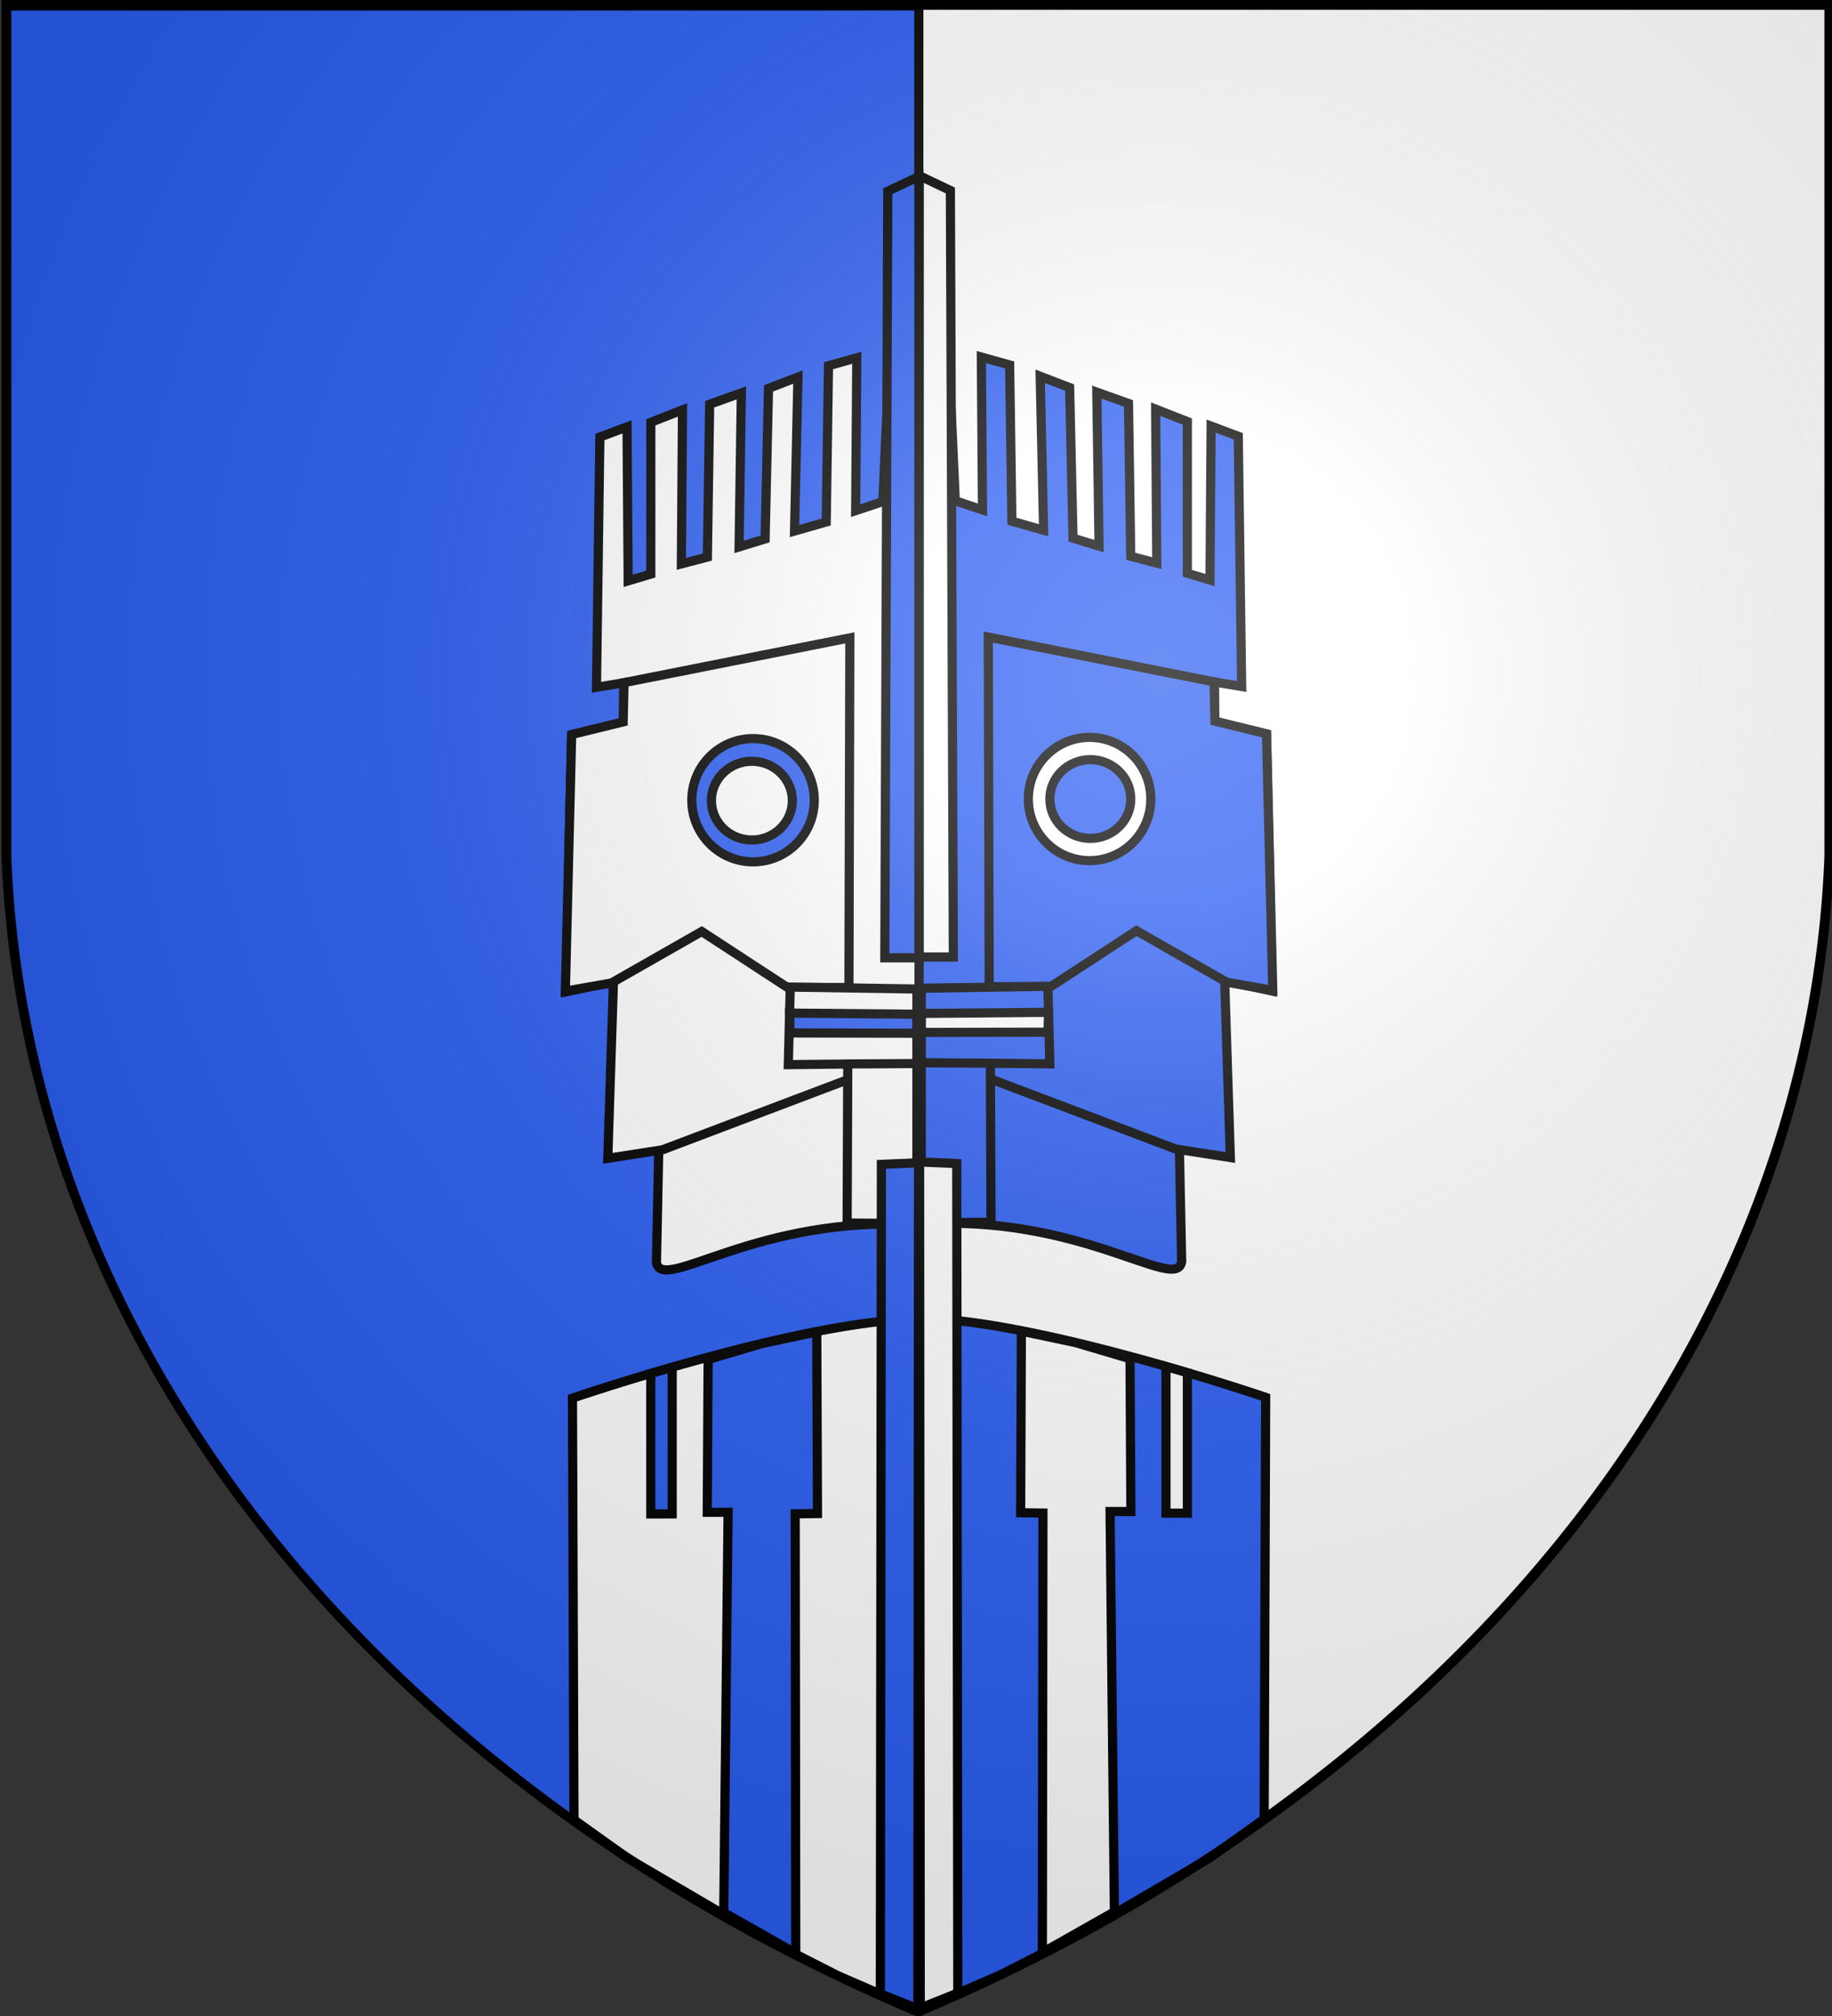 <svg xmlns="http://www.w3.org/2000/svg" xmlns:xlink="http://www.w3.org/1999/xlink" xml:space="preserve" width="600" height="660" fill="#e20909" stroke="#000" stroke-width="3"><rect width="100%" height="100%" fill="#333333" stroke="none"/><defs><radialGradient id="d" cx="221" cy="226" r="300" gradientTransform="translate(-77 -85)scale(1.35)" gradientUnits="userSpaceOnUse"><stop offset="0" stop-color="#fff" stop-opacity=".31"/><stop offset=".2" stop-color="#fff" stop-opacity=".25"/><stop offset=".6" stop-color="#666" stop-opacity=".13"/><stop offset="1" stop-opacity=".13"/></radialGradient><clipPath id="b"><path id="a" d="M1.5 1.5h597V280A570 445 0 0 1 300 658.5 570 445 0 0 1 1.5 280Z"/></clipPath></defs><radialGradient id="c" cx="221" cy="226" r="300" gradientTransform="translate(-77 -85)scale(1.35)" gradientUnits="userSpaceOnUse"><stop offset="0" stop-color="#fff" stop-opacity=".3"/><stop offset=".2" stop-color="#fff" stop-opacity=".25"/><stop offset=".6" stop-color="#666" stop-opacity=".13"/><stop offset="1" stop-opacity=".13"/></radialGradient><use xlink:href="#a" fill="#fff" style="stroke:#000;stroke-width:3" transform="translate(.511 -.008)"/><g fill="#2b5df2" clip-path="url(#b)" style="stroke:#000;stroke-width:3" transform="translate(.92 -.976)"><rect width="300.011" height="659.063" x="-.011" y="2.937" ry="0"/></g><path d="m187.987 595.75-.496-138.037s74.51-25.477 113.572-25.945v225.675l-9.76-3.298-17.165-7.472-23.987-12.238-44.376-25.951z" style="fill:#fff"/><path d="m231.918 445.077-.285 50.022h6.822l-1.422 131.022 23.59 13.358-.188-143.883 7.304-.096-.242-59.454-17.819 3.773zM213.133 449.669v45.97l7.015-.02v-47.995z" style="fill:#2b5df2;fill-opacity:1"/><path d="M300.997 401.083c-52.748-3.672-84.236 22.579-85.999 12.232l.742-36.698-16.681 2.595 1.853-57.827-15.569 3.336 1.854-84.145 17.051-4.078v-12.974l-8.896 1.483 1.112-81.922 8.896-3.336.371 50.413 7.414-2.224v-49.672l10.379-4.078-.37 50.414 8.525-2.224.741-50.043 10.38-3.707-.742 50.414 8.526-2.595 1.112-49.302 9.638-3.706-1.112 50.413 10.38-2.966.74-51.154 9.268-2.595-.371 50.043 8.896-2.966 2.264-49.672 9.598-2.224z" style="fill:#fff"/><path d="m204.387 223.48 73.946-14.657-.296 114.469h-20.113l-28.1-18.339-29.578 16.86-15.085 2.662 2.07-84.003 16.86-4.14z" style="fill:#fff"/><ellipse cx="246.631" cy="261.973" rx="20.057" ry="20.178" style="fill:#2b5df2;fill-opacity:1"/><ellipse cx="246.248" cy="262.113" rx="13.25" ry="12.885" style="fill:#fff"/><path d="m300.294 323.784-41.479-.635-.635 25.395 19.47-.212-.212 52.06 22.856.211zM276.898 348.322l23.607-.142z" style="fill:#fff"/><path d="m258.594 331.667 41.664.366v6.227l-41.481-.092z" style="fill:#2b5df2;fill-opacity:1"/><path d="m215.605 376.938 61.357-23.219z" style="fill:#fff"/><path d="m300.826 380.66-12.16.528-.345 271.543 12.3 4.941zM300.945 313.566h-11.164l.971-250.95 10.193-4.854zM414.024 595.496l.496-138.037s-74.51-25.477-113.572-25.945v225.675l9.76-3.299 17.164-7.471 23.988-12.238 44.376-25.952z" style="fill:#2b5df2;fill-opacity:1"/><path d="M388.878 449.415v45.97l-7.015-.02V447.37zM370.093 444.823l.284 50.022h-6.82l1.42 131.022-23.59 13.358.189-143.883-7.304-.097.241-59.453 17.82 3.773z" style="fill:#fff"/><path d="M301.014 400.829c52.748-3.672 84.236 22.579 85.999 12.232l-.742-36.698 16.681 2.595-1.853-57.827 15.569 3.336-1.854-84.146-17.051-4.077V223.27l8.896 1.483-1.112-81.922-8.896-3.336-.371 50.413-7.414-2.224v-49.672l-10.379-4.078.37 50.414-8.525-2.224-.741-50.043-10.38-3.707.742 50.413-8.526-2.594-1.112-49.302-9.638-3.707 1.112 50.414-10.38-2.966-.74-51.154-9.268-2.595.371 50.042-8.897-2.965-2.264-49.672-9.597-2.224z" style="fill:#2b5df2;fill-opacity:1"/><path d="m397.624 223.226-73.946-14.657.296 114.469h20.113l28.1-18.339 29.578 16.86 15.085 2.662-2.07-84.003-16.86-4.14z" style="fill:#2b5df2;fill-opacity:1"/><ellipse cx="-356.848" cy="261.579" rx="20.057" ry="20.178" style="fill:#fff" transform="scale(-1 1)"/><ellipse cx="-357.092" cy="261.579" rx="13.25" ry="12.885" style="fill:#2b5df2;fill-opacity:1" transform="scale(-1 1)"/><path d="m301.717 323.53 41.479-.635.634 25.395-19.469-.212.212 52.06-22.856.21z" style="fill:#2b5df2;fill-opacity:1"/><path d="m325.113 348.068-23.607-.143zM343.417 331.413l-41.664.366v6.227l41.481-.092zM386.406 376.684l-61.357-23.22ZM301.184 380.405l12.16.529.345 271.542-12.299 4.942zM301.065 313.312h11.165l-.971-250.95-10.194-4.854Z" style="fill:#fff"/><use xlink:href="#a" fill="url(#c)" style="fill:url(#d);stroke:#000;stroke-width:3" transform="matrix(-1 0 0 1 600.7 .204)"/></svg>